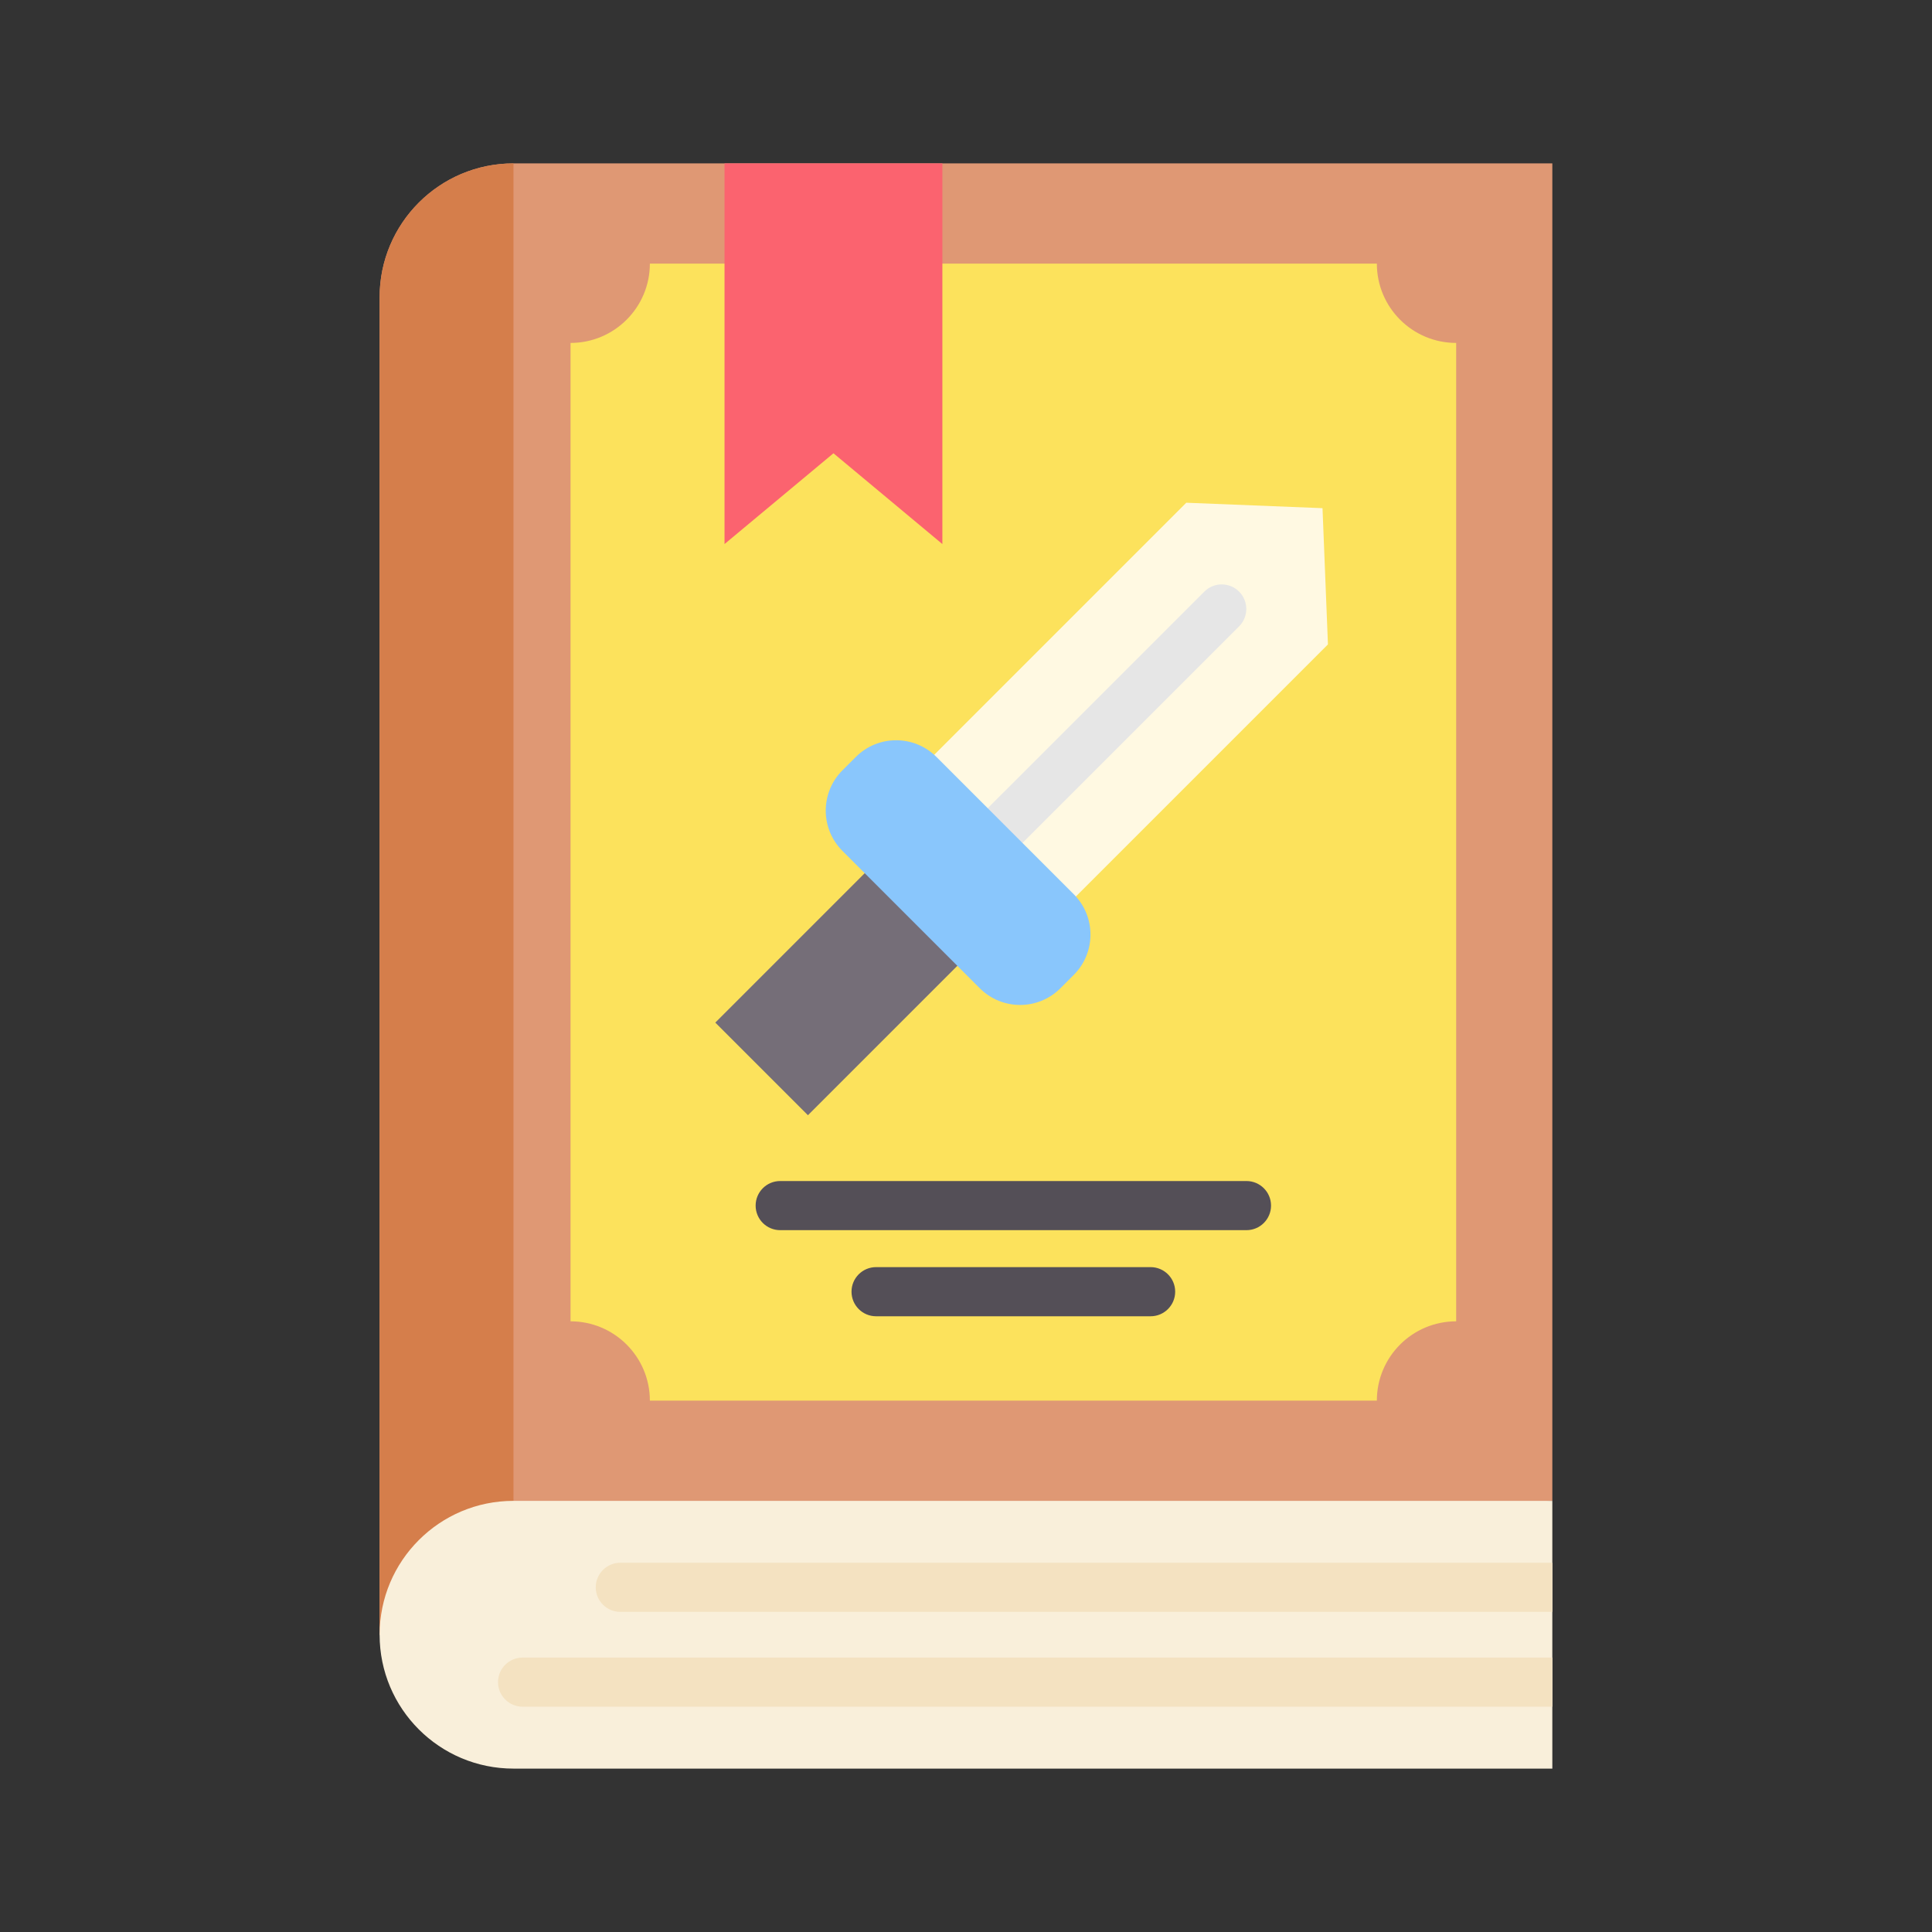 <svg width="70" height="70" viewBox="0 0 70 70" fill="none" xmlns="http://www.w3.org/2000/svg">
<rect x="0" y="0" width="70" height="70" fill="#333333" stroke="none"/>
<path d="M56.244 5.92V54.379L18.604 58.677L13.754 59.23V10.77C13.754 8.092 15.925 5.92 18.604 5.92L56.244 5.92Z" fill="#DF9874"/>
<path d="M18.604 5.92V58.677L13.754 59.23V10.77C13.754 8.092 15.925 5.92 18.604 5.92Z" fill="#D57E4B"/>
<path d="M52.76 47.874V12.425C51.172 12.425 49.886 11.138 49.886 9.551H23.546C23.546 11.138 22.259 12.425 20.672 12.425V47.874C22.259 47.874 23.546 49.161 23.546 50.748H49.886C49.886 49.161 51.172 47.874 52.76 47.874Z" fill="#FCE25C"/>
<path d="M34.144 19.712L30.198 16.423L26.251 19.712V5.92H34.144V19.712Z" fill="#FB636F"/>
<path d="M56.244 54.379V64.08H18.604C15.925 64.08 13.754 61.909 13.754 59.23C13.754 57.89 14.296 56.678 15.175 55.8C16.052 54.922 17.264 54.379 18.604 54.379H56.244Z" fill="#F9EFDA"/>
<path d="M56.245 56.621V58.401H22.475C21.984 58.401 21.585 58.003 21.585 57.511C21.585 57.02 21.984 56.621 22.475 56.621H56.245Z" fill="#F4E2C1"/>
<path d="M56.245 60.057V61.837H18.934C18.443 61.837 18.044 61.439 18.044 60.947C18.044 60.456 18.443 60.057 18.934 60.057H56.245Z" fill="#F4E2C1"/>
<path d="M25.917 37.051L32.585 30.383L35.941 33.739L29.273 40.407L25.917 37.051Z" fill="#756E78"/>
<path d="M48.114 23.348L37.593 33.869L32.46 28.736L42.981 18.215L47.917 18.412L48.114 23.348Z" fill="#FFF9E2"/>
<path d="M34.715 32.505C34.487 32.505 34.259 32.418 34.085 32.244C33.737 31.896 33.737 31.333 34.085 30.985L43.636 21.435C43.983 21.087 44.547 21.087 44.895 21.435C45.242 21.782 45.242 22.346 44.895 22.694L35.344 32.244C35.17 32.418 34.942 32.505 34.715 32.505Z" fill="#E6E6E6"/>
<path d="M38.904 35.323L38.421 35.806C37.614 36.613 36.306 36.613 35.499 35.806L30.524 30.831C29.717 30.024 29.717 28.716 30.524 27.909L31.008 27.426C31.814 26.619 33.123 26.619 33.93 27.426L38.904 32.4C39.712 33.207 39.712 34.516 38.904 35.323Z" fill="#89C6FC"/>
<path d="M45.162 44.571H28.268C27.776 44.571 27.378 44.173 27.378 43.681C27.378 43.19 27.776 42.791 28.268 42.791H45.162C45.653 42.791 46.052 43.19 46.052 43.681C46.052 44.173 45.653 44.571 45.162 44.571Z" fill="#544F57"/>
<path d="M41.688 47.691H31.742C31.25 47.691 30.852 47.292 30.852 46.8C30.852 46.309 31.25 45.91 31.742 45.91H41.688C42.18 45.91 42.579 46.309 42.579 46.8C42.579 47.292 42.18 47.691 41.688 47.691Z" fill="#544F57"/>
</svg>

